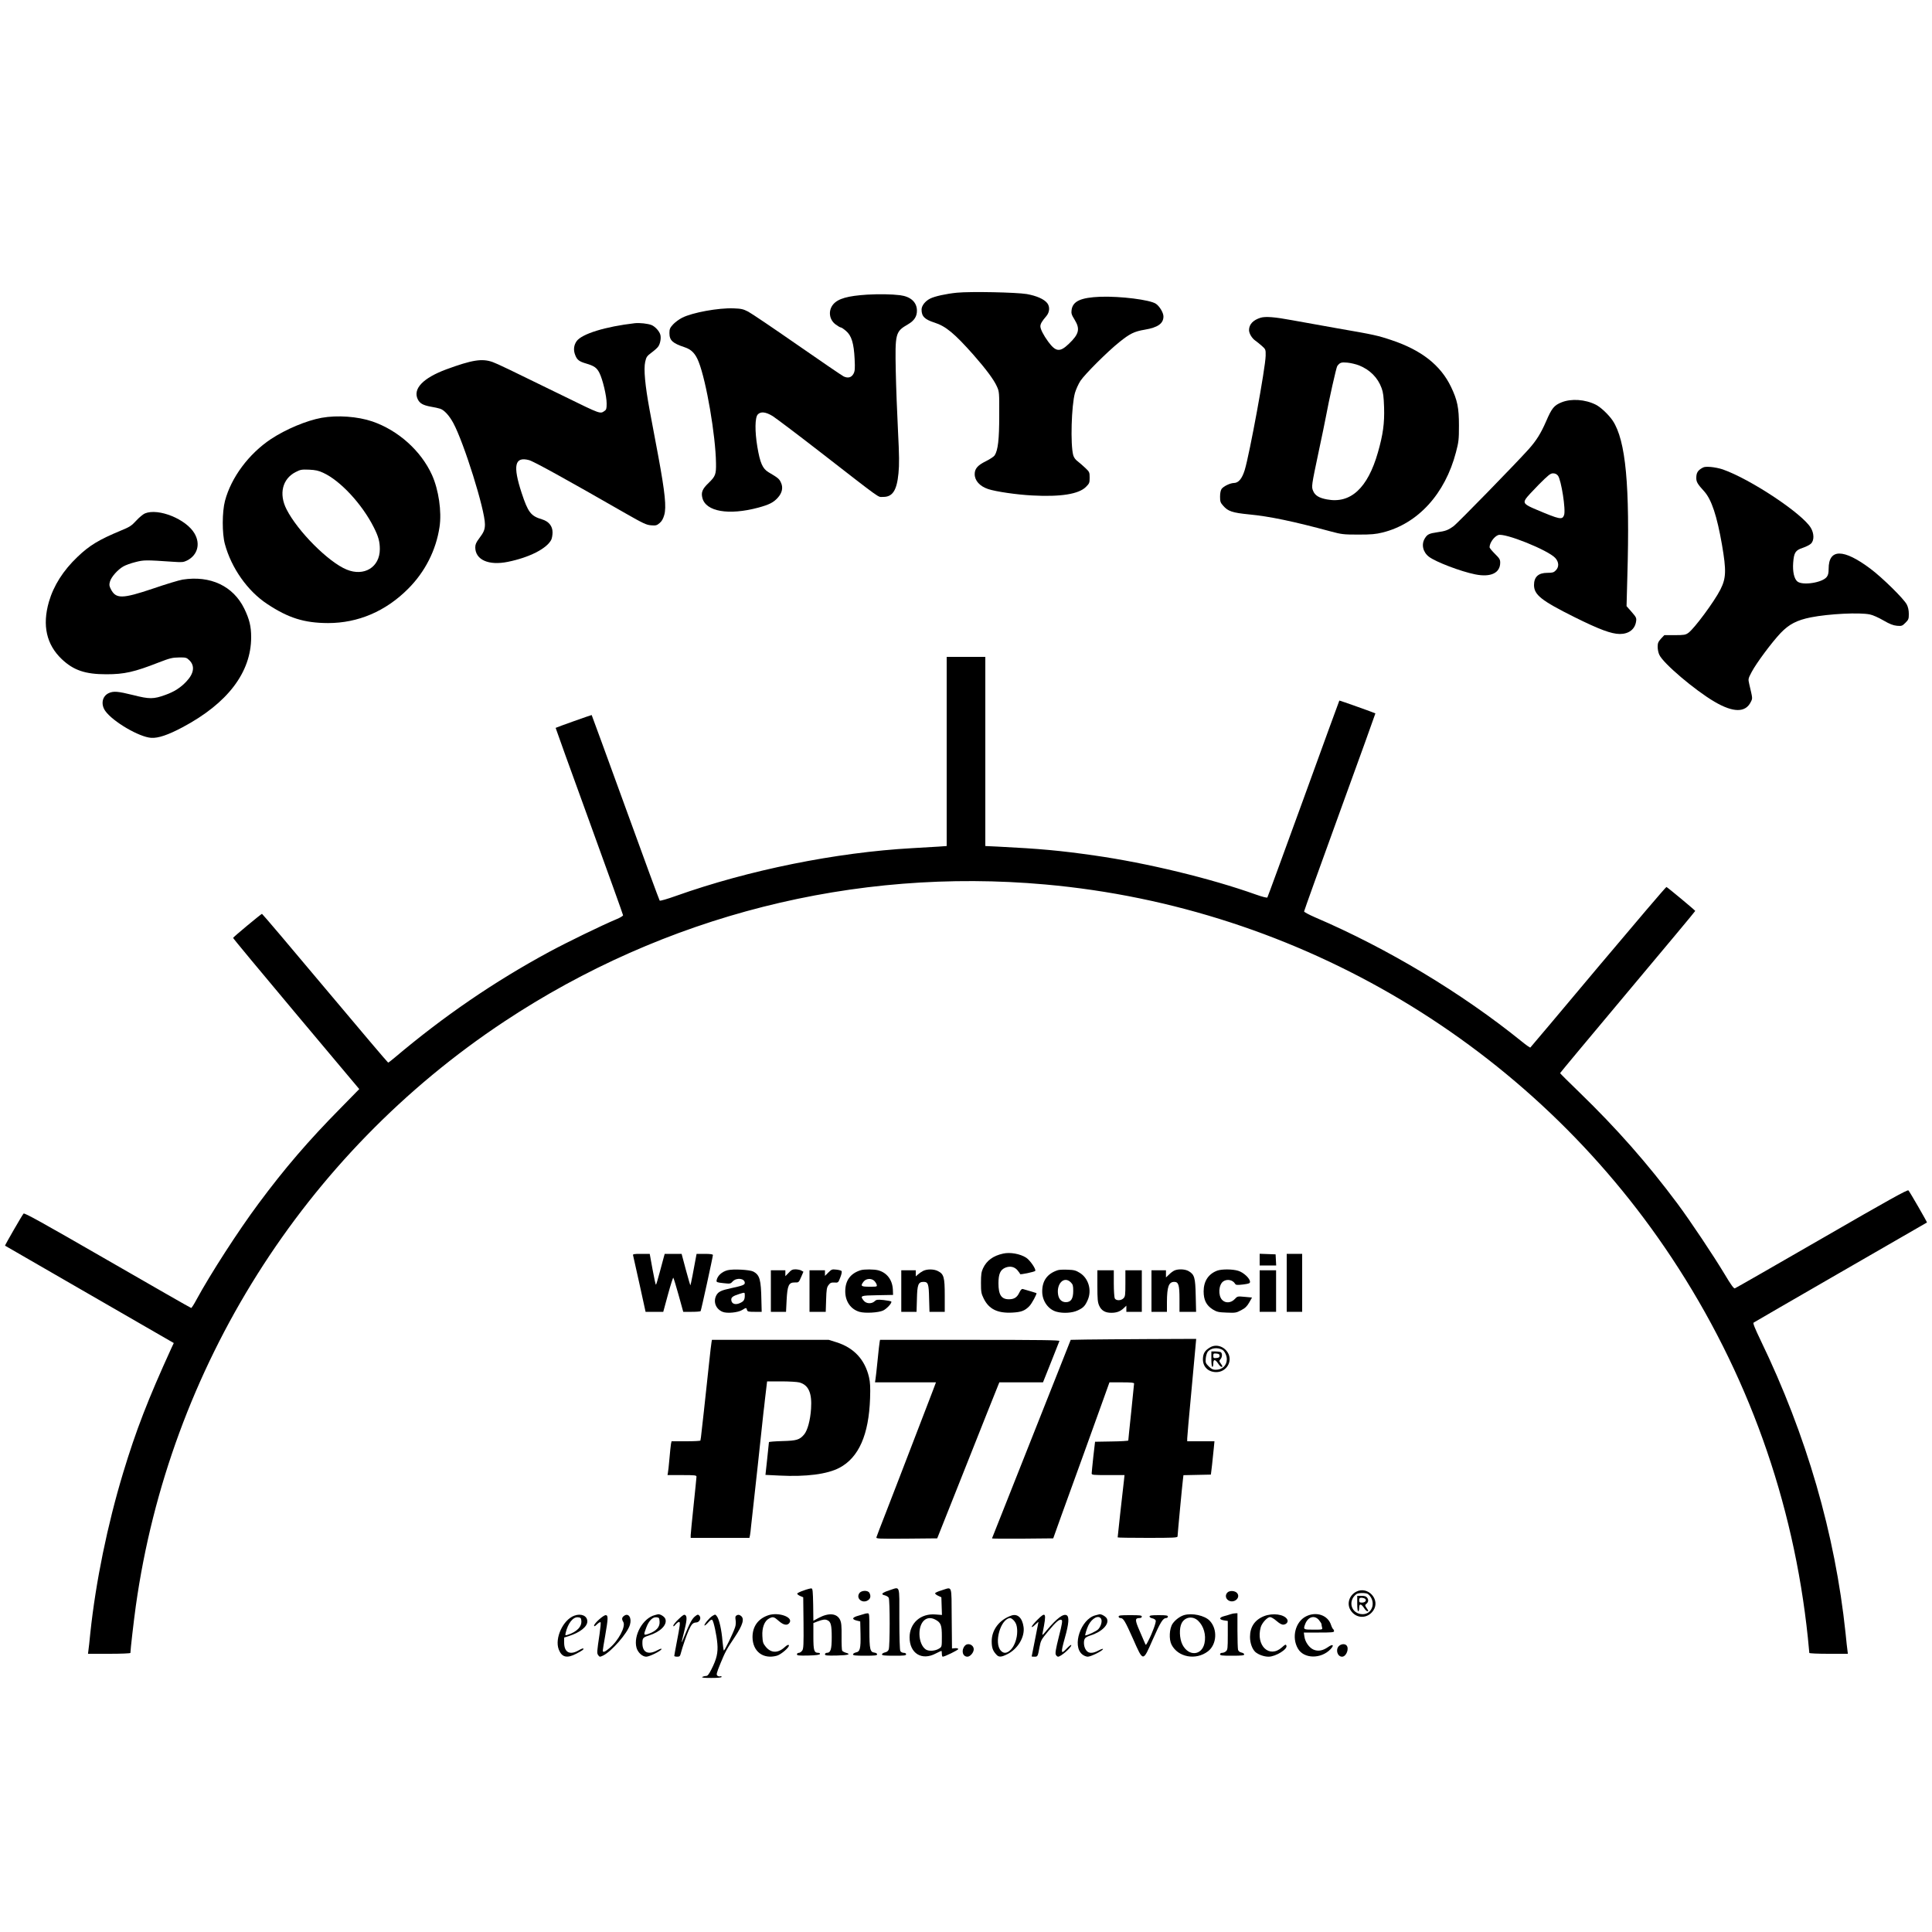 <?xml version="1.0" standalone="no"?>
<!DOCTYPE svg PUBLIC "-//W3C//DTD SVG 20010904//EN"
 "http://www.w3.org/TR/2001/REC-SVG-20010904/DTD/svg10.dtd">
<svg version="1.0" xmlns="http://www.w3.org/2000/svg"
 width="2000pt" height="2000pt" viewBox="0 0 2000 2000"
 preserveAspectRatio="xMidYMid meet">
<g transform="translate(0,2000) scale(0.1,-0.1)"
fill="#000000" stroke="none">
<path d="M9906 16970 c-111 -11 -230 -37 -277 -61 -52 -26 -89 -74 -89 -114 0
-70 32 -102 135 -135 116 -37 207 -113 402 -333 130 -148 212 -258 243 -328
24 -53 25 -60 24 -299 0 -252 -13 -361 -48 -415 -8 -12 -49 -39 -91 -60 -84
-41 -115 -77 -115 -133 0 -68 53 -126 140 -155 79 -26 296 -58 456 -66 294
-16 482 14 556 89 35 35 38 42 38 95 0 55 -2 60 -43 99 -23 22 -59 53 -79 69
-24 17 -41 40 -48 65 -30 110 -19 512 18 645 11 37 36 93 57 125 45 68 280
303 403 401 108 87 154 110 262 128 136 23 194 64 194 137 0 39 -41 107 -79
132 -63 41 -366 79 -574 72 -203 -8 -286 -46 -298 -137 -5 -35 0 -50 31 -100
59 -96 47 -149 -59 -250 -93 -89 -135 -85 -214 22 -49 67 -81 130 -81 159 0
25 16 53 62 106 34 40 38 97 9 134 -33 42 -111 76 -212 94 -109 18 -579 28
-723 14z"/>
<path d="M8978 16950 c-204 -13 -302 -41 -353 -101 -54 -65 -42 -159 27 -209
23 -17 46 -30 53 -30 6 0 30 -16 53 -36 57 -48 81 -128 89 -289 5 -101 3 -126
-11 -153 -21 -40 -57 -50 -102 -29 -18 9 -235 157 -481 328 -246 171 -475 326
-508 343 -52 27 -73 31 -152 34 -154 6 -425 -43 -531 -97 -32 -16 -75 -48 -95
-70 -32 -35 -37 -48 -37 -89 0 -76 32 -105 158 -147 70 -23 111 -65 145 -152
79 -201 175 -761 179 -1048 2 -116 -6 -136 -77 -205 -64 -61 -79 -97 -64 -155
36 -141 272 -182 579 -100 113 31 157 53 202 103 46 51 57 107 31 159 -17 37
-30 47 -128 105 -61 37 -87 96 -115 263 -27 161 -25 302 4 334 30 33 82 28
154 -16 33 -21 247 -182 474 -358 679 -527 611 -478 668 -479 99 -2 144 66
161 245 9 90 8 184 -5 439 -9 179 -20 456 -23 615 -8 397 -4 412 127 488 65
38 93 82 92 143 -1 86 -65 144 -174 158 -89 11 -217 13 -340 6z"/>
<path d="M13050 16711 c-78 -24 -120 -69 -120 -128 0 -35 30 -85 65 -109 15
-11 46 -35 68 -55 39 -35 40 -37 39 -102 -2 -123 -166 -1016 -217 -1184 -28
-89 -64 -133 -113 -133 -38 -1 -106 -34 -126 -61 -10 -15 -16 -44 -16 -81 0
-50 4 -62 33 -94 49 -57 96 -72 266 -89 213 -20 461 -72 849 -177 109 -29 128
-32 282 -32 138 0 180 4 254 22 364 91 645 398 758 830 28 107 31 131 31 277
0 184 -16 262 -82 400 -108 225 -307 381 -616 484 -143 48 -183 57 -554 121
-157 28 -371 66 -474 85 -183 34 -276 41 -327 26z m1020 -494 c113 -46 193
-127 232 -234 17 -46 22 -88 26 -200 5 -166 -11 -281 -64 -467 -106 -370 -283
-532 -527 -486 -82 15 -124 41 -143 87 -19 45 -19 49 57 408 33 154 66 315 74
358 32 175 108 513 118 527 27 37 41 42 105 36 34 -3 89 -16 122 -29z"/>
<path d="M6570 16654 c-303 -35 -547 -110 -601 -186 -29 -41 -35 -91 -15 -142
19 -51 41 -68 113 -89 85 -25 111 -44 138 -97 34 -67 75 -240 75 -317 0 -53
-3 -64 -22 -77 -45 -32 -40 -34 -403 144 -582 285 -703 343 -755 362 -109 39
-212 23 -481 -76 -239 -89 -346 -200 -295 -308 21 -44 55 -63 136 -78 36 -6
79 -15 96 -21 42 -13 95 -71 137 -149 110 -204 327 -897 327 -1047 0 -55 -11
-82 -60 -147 -31 -41 -40 -62 -40 -92 0 -129 138 -191 338 -150 221 45 400
136 448 227 8 16 14 51 14 78 0 66 -40 114 -110 135 -115 34 -144 73 -210 273
-93 284 -72 379 76 340 47 -12 377 -194 999 -551 186 -106 216 -120 265 -124
49 -4 60 -1 88 23 22 18 37 44 48 83 24 81 8 233 -61 607 -31 165 -72 383 -91
485 -46 250 -62 419 -45 494 11 51 18 60 67 97 30 22 61 50 69 63 20 29 30 87
21 120 -9 36 -53 85 -91 101 -38 15 -123 25 -175 19z"/>
<path d="M16165 15835 c-77 -31 -101 -60 -159 -195 -56 -128 -101 -200 -182
-291 -133 -148 -737 -768 -778 -797 -56 -40 -82 -50 -168 -62 -84 -12 -103
-22 -128 -63 -39 -63 -20 -143 43 -191 70 -53 328 -152 479 -182 160 -32 258
14 258 122 0 32 -8 45 -55 91 -30 30 -55 60 -55 68 0 44 46 110 89 126 66 26
520 -157 592 -238 38 -43 39 -93 4 -128 -20 -21 -34 -25 -87 -25 -93 0 -138
-42 -138 -127 1 -101 75 -160 420 -332 256 -127 379 -173 468 -174 94 0 158
49 169 132 5 34 0 43 -47 97 l-52 59 8 300 c28 952 -16 1415 -151 1620 -42 62
-122 138 -174 165 -111 56 -255 66 -356 25z m-37 -759 c34 -44 83 -357 63
-409 -19 -50 -42 -46 -288 58 -122 51 -137 67 -107 113 9 15 69 80 133 145
100 100 121 117 148 117 22 0 38 -8 51 -24z"/>
<path d="M3330 15675 c-159 -29 -370 -118 -525 -220 -230 -153 -412 -398 -476
-640 -30 -114 -31 -337 -1 -447 67 -248 235 -487 439 -621 219 -145 383 -196
629 -197 311 0 597 122 829 355 175 175 289 399 325 640 24 158 -9 385 -78
538 -114 251 -350 462 -617 554 -152 52 -363 67 -525 38z m15 -569 c178 -81
404 -325 525 -566 48 -95 62 -148 62 -226 -1 -186 -163 -285 -344 -210 -188
77 -507 397 -622 624 -81 159 -43 315 94 385 50 26 62 28 140 25 66 -3 98 -10
145 -32z"/>
<path d="M17613 15151 c-40 -25 -53 -49 -53 -99 0 -41 12 -62 83 -140 75 -84
131 -253 183 -552 46 -269 43 -345 -17 -464 -63 -124 -271 -405 -332 -448 -28
-20 -44 -23 -140 -23 l-108 0 -35 -37 c-28 -32 -34 -45 -34 -84 0 -25 7 -62
17 -82 39 -88 368 -367 571 -486 194 -114 321 -115 376 -3 20 41 20 31 -16
186 -12 53 -12 54 26 126 48 91 208 306 299 402 87 91 168 133 312 162 187 37
507 53 613 30 28 -5 90 -33 138 -61 67 -39 102 -52 141 -56 49 -4 55 -2 88 31
32 32 35 40 35 91 0 38 -7 71 -21 98 -29 58 -255 280 -377 371 -279 209 -432
209 -432 -1 0 -44 -5 -66 -20 -85 -46 -59 -248 -90 -303 -47 -34 27 -51 103
-44 195 8 105 23 129 100 154 35 12 74 32 86 45 32 34 31 103 -3 161 -87 148
-626 506 -913 606 -32 11 -87 22 -123 25 -54 4 -71 2 -97 -15z"/>
<path d="M1500 14685 c-19 -8 -60 -42 -90 -75 -49 -53 -67 -65 -160 -103 -226
-94 -324 -153 -448 -272 -148 -141 -247 -297 -296 -466 -70 -244 -25 -442 134
-593 122 -115 242 -156 461 -156 186 0 289 23 544 123 114 44 139 50 207 51
72 1 79 -1 107 -28 60 -57 50 -136 -28 -219 -59 -64 -127 -108 -220 -141 -121
-44 -165 -44 -330 -2 -161 40 -207 44 -257 20 -67 -32 -82 -116 -34 -184 79
-111 351 -270 475 -278 73 -5 175 30 324 109 467 248 711 569 711 933 0 112
-18 185 -71 295 -115 235 -351 346 -639 301 -36 -6 -172 -47 -303 -92 -324
-109 -388 -110 -441 -4 -16 33 -17 43 -7 78 15 48 79 120 137 154 22 13 79 34
125 45 88 23 106 23 399 3 85 -6 100 -4 137 14 108 55 140 171 77 279 -86 149
-375 266 -514 208z"/>
<path d="M9800 12221 l0 -979 -82 -6 c-46 -3 -168 -10 -273 -16 -792 -44
-1696 -227 -2449 -495 -87 -31 -162 -53 -167 -48 -4 4 -164 438 -354 963 -191
525 -348 956 -350 958 -2 2 -365 -127 -373 -133 -1 -1 155 -435 348 -965 192
-529 350 -968 350 -975 0 -6 -30 -25 -67 -40 -155 -65 -511 -238 -698 -339
-571 -309 -1091 -665 -1600 -1095 -33 -28 -63 -51 -67 -51 -4 0 -298 347 -653
770 -355 424 -649 770 -653 770 -8 0 -296 -239 -299 -249 -2 -3 292 -357 652
-786 l654 -779 -192 -196 c-335 -339 -581 -626 -851 -990 -210 -282 -500 -732
-641 -992 -26 -49 -51 -88 -56 -88 -5 0 -394 223 -866 495 -673 388 -860 492
-869 482 -14 -14 -195 -329 -192 -332 2 -1 395 -228 875 -505 l872 -503 -24
-51 c-244 -534 -368 -855 -501 -1295 -162 -537 -283 -1126 -339 -1656 -8 -82
-17 -165 -20 -182 l-4 -33 220 0 c120 0 219 4 219 9 0 32 35 336 56 486 346
2466 1739 4676 3814 6050 1659 1099 3623 1596 5600 1419 2633 -235 5027 -1662
6485 -3864 785 -1185 1262 -2518 1410 -3934 8 -82 15 -153 15 -157 0 -5 90 -9
199 -9 l200 0 -4 33 c-3 17 -12 100 -20 182 -108 1026 -404 2047 -879 3030
-60 125 -81 177 -73 183 7 5 413 240 902 522 490 282 891 514 893 515 3 3
-178 318 -192 332 -9 10 -202 -97 -896 -498 -487 -281 -892 -513 -901 -516
-11 -3 -40 36 -104 144 -116 193 -354 550 -490 733 -310 416 -630 779 -1013
1150 -111 107 -202 198 -202 201 0 3 315 381 700 840 385 459 700 836 699 839
0 6 -286 244 -298 248 -5 2 -322 -371 -706 -827 -383 -457 -700 -833 -703
-835 -4 -2 -43 25 -87 61 -622 503 -1392 966 -2142 1287 -62 27 -113 54 -113
61 0 7 167 471 370 1030 204 560 369 1019 368 1020 -8 6 -371 135 -373 133 -2
-2 -168 -458 -370 -1015 -203 -557 -371 -1017 -375 -1023 -4 -6 -46 4 -120 30
-468 167 -1129 327 -1670 404 -356 51 -563 70 -1002 92 l-128 6 0 979 0 979
-200 0 -200 0 0 -979z"/>
<path d="M10385 7023 c-105 -23 -171 -72 -209 -153 -17 -37 -21 -64 -21 -150
0 -95 3 -111 28 -162 54 -110 143 -154 296 -146 92 5 128 18 175 65 26 25 83
131 75 137 -3 2 -88 27 -140 42 -12 3 -23 -8 -38 -39 -23 -48 -53 -67 -107
-67 -78 0 -108 46 -108 165 0 97 19 140 71 162 49 20 96 10 127 -28 14 -17 26
-34 26 -38 0 -9 146 22 156 32 14 14 -53 112 -94 138 -63 40 -165 58 -237 42z"/>
<path d="M6554 7003 c2 -10 33 -145 67 -300 l62 -283 92 0 91 0 49 180 c27 99
52 177 55 173 4 -5 29 -86 55 -180 l48 -173 88 0 c48 0 90 3 92 8 6 9 127 563
127 580 0 8 -26 12 -85 12 l-84 0 -7 -37 c-21 -120 -54 -286 -57 -289 -1 -2
-23 71 -47 161 l-44 165 -88 0 -87 0 -9 -32 c-5 -18 -24 -90 -43 -160 -19 -71
-36 -128 -39 -128 -3 0 -19 72 -35 160 l-29 160 -89 0 c-79 0 -88 -2 -83 -17z"/>
<path d="M13040 6960 l0 -60 85 0 86 0 -3 58 -3 57 -82 3 -83 3 0 -61z"/>
<path d="M13320 6720 l0 -300 80 0 80 0 0 300 0 300 -80 0 -80 0 0 -300z"/>
<path d="M7533 6851 c-60 -15 -107 -58 -115 -106 -3 -18 5 -21 70 -28 71 -8
75 -7 97 18 40 42 125 32 125 -16 0 -20 -25 -29 -145 -55 -99 -21 -130 -36
-150 -74 -34 -66 -5 -141 65 -170 45 -19 159 -8 203 19 42 26 43 26 50 1 5
-18 14 -20 79 -20 l73 0 -3 117 c-4 218 -17 264 -84 300 -37 19 -208 28 -265
14z m177 -260 c0 -43 -9 -60 -41 -76 -54 -29 -99 -14 -99 32 0 24 19 38 84 58
57 18 56 18 56 -14z"/>
<path d="M8164 6824 l-34 -35 0 30 0 31 -75 0 -75 0 0 -215 0 -215 78 0 79 0
6 121 c8 153 22 184 85 183 40 -1 41 0 65 55 l24 56 -21 12 c-11 7 -38 12 -60
13 -32 0 -45 -6 -72 -36z"/>
<path d="M8575 6827 l-35 -35 0 29 0 29 -80 0 -80 0 0 -215 0 -215 84 0 84 0
4 125 c3 107 7 129 25 152 17 23 28 28 61 26 40 -2 40 -1 61 54 14 36 18 60
12 66 -5 5 -30 12 -55 14 -42 5 -48 3 -81 -30z"/>
<path d="M8910 6851 c-106 -33 -160 -106 -160 -219 0 -104 56 -185 147 -212
57 -17 199 -9 246 14 39 19 95 81 83 93 -4 4 -39 10 -79 15 -64 6 -74 5 -92
-12 -32 -30 -88 -27 -114 6 -40 51 -35 53 142 56 l162 3 -2 54 c-5 102 -61
176 -152 201 -41 11 -144 12 -181 1z m138 -108 c11 -10 23 -28 27 -40 6 -23 5
-23 -74 -23 -89 0 -97 7 -60 54 25 31 76 35 107 9z"/>
<path d="M9555 6843 c-16 -8 -40 -25 -52 -36 l-23 -20 0 31 0 32 -75 0 -75 0
0 -215 0 -215 79 0 79 0 4 134 c3 148 14 176 68 176 48 0 55 -20 58 -172 l4
-138 79 0 79 0 0 168 c0 190 -9 223 -71 254 -42 22 -114 22 -154 1z"/>
<path d="M10950 6851 c-108 -35 -162 -109 -161 -222 0 -97 63 -185 148 -208
67 -19 163 -13 218 13 59 27 77 46 104 106 46 102 10 228 -82 284 -40 25 -60
30 -125 32 -42 2 -88 0 -102 -5z m135 -126 c21 -21 25 -33 25 -88 0 -81 -23
-117 -76 -117 -42 0 -71 27 -80 75 -21 116 62 200 131 130z"/>
<path d="M12160 6849 c-14 -6 -40 -24 -57 -42 l-33 -31 0 37 0 37 -75 0 -75 0
0 -215 0 -215 80 0 80 0 0 103 c1 158 19 207 76 207 44 0 54 -33 54 -177 l0
-133 86 0 86 0 -4 168 c-4 186 -13 217 -71 252 -35 22 -105 26 -147 9z"/>
<path d="M12602 6847 c-92 -34 -142 -109 -142 -215 0 -90 28 -145 94 -187 43
-26 59 -30 145 -33 90 -4 99 -2 150 25 42 22 60 40 83 80 l29 51 -75 7 c-76 7
-76 7 -105 -24 -38 -40 -96 -44 -130 -7 -43 46 -36 157 12 191 40 28 99 16
123 -25 8 -13 21 -14 82 -7 61 8 72 12 72 28 0 35 -68 98 -123 114 -59 18
-168 18 -215 2z"/>
<path d="M11360 6688 c0 -138 3 -169 19 -205 23 -50 62 -73 125 -73 56 0 93
14 129 48 l27 26 0 -32 0 -32 80 0 80 0 0 215 0 215 -85 0 -85 0 0 -135 c0
-122 -2 -137 -20 -155 -26 -26 -76 -26 -90 -1 -5 11 -10 81 -10 155 l0 136
-85 0 -85 0 0 -162z"/>
<path d="M13040 6635 l0 -215 85 0 85 0 0 215 0 215 -85 0 -85 0 0 -215z"/>
<path d="M11244 6133 l-160 -3 -116 -293 c-239 -602 -394 -993 -534 -1347 -80
-201 -149 -375 -154 -388 -6 -13 -10 -25 -10 -28 0 -2 142 -3 316 -2 l317 3
84 235 c47 129 150 415 230 635 79 220 172 478 206 572 l62 173 128 0 c95 0
127 -3 127 -12 0 -7 -14 -141 -30 -297 -17 -157 -30 -288 -30 -293 0 -4 -78
-9 -172 -10 l-172 -3 -18 -155 c-9 -85 -17 -163 -17 -172 -1 -17 14 -18 169
-18 l171 0 -6 -57 c-3 -32 -8 -71 -10 -88 -4 -27 -55 -490 -55 -500 0 -3 140
-5 310 -5 267 0 310 2 310 15 0 20 49 540 56 592 l5 42 142 3 142 3 12 99 c6
55 14 133 18 173 l7 73 -141 0 -141 0 0 29 c0 17 18 220 40 453 21 233 42 458
46 501 l7 77 -489 -2 c-269 -1 -561 -4 -650 -5z"/>
<path d="M7366 6108 c-3 -13 -14 -108 -25 -213 -37 -346 -81 -750 -85 -775 -3
-14 -5 -28 -5 -32 -1 -5 -68 -8 -150 -8 l-149 0 -6 -27 c-3 -16 -10 -84 -16
-153 -6 -69 -13 -135 -16 -147 l-4 -23 150 0 c136 0 150 -2 150 -17 0 -10 -14
-144 -30 -298 -16 -154 -30 -292 -30 -307 l0 -28 304 0 304 0 6 28 c3 15 8 56
11 92 4 36 8 76 10 90 2 14 29 259 60 545 30 286 57 534 59 550 3 17 9 75 15
130 6 55 14 119 17 143 l5 42 147 0 c81 0 165 -5 187 -11 95 -26 132 -109 121
-273 -8 -118 -36 -223 -72 -266 -47 -55 -76 -64 -226 -68 -76 -2 -138 -7 -138
-11 -1 -3 -9 -81 -18 -173 l-18 -166 144 -7 c279 -14 494 14 621 80 201 106
305 342 318 720 4 116 1 165 -11 218 -43 183 -156 305 -337 362 l-80 25 -604
0 -605 0 -4 -22z"/>
<path d="M9106 6108 c-3 -13 -12 -97 -21 -188 -9 -91 -19 -180 -22 -197 l-5
-33 315 0 316 0 -25 -67 c-14 -38 -36 -95 -49 -128 -26 -67 -217 -562 -300
-780 -30 -77 -95 -246 -145 -375 -51 -129 -94 -243 -97 -253 -5 -16 13 -17
312 -15 l317 3 199 500 c109 275 254 638 321 808 l123 307 226 0 226 0 83 208
c45 114 84 213 87 220 4 9 -185 12 -926 12 l-931 0 -4 -22z"/>
<path d="M12525 6051 c-50 -30 -68 -58 -72 -108 -7 -86 50 -147 138 -147 106
0 173 113 119 202 -41 67 -124 91 -185 53z m127 -23 c24 -12 48 -61 48 -98 0
-66 -47 -110 -116 -110 -28 0 -44 8 -71 35 -33 33 -35 39 -31 85 3 29 13 59
23 70 33 36 97 44 147 18z"/>
<path d="M12540 5930 c0 -47 4 -80 10 -80 6 0 10 16 10 35 0 24 5 35 14 35 8
0 24 -16 36 -35 12 -19 28 -35 36 -35 12 0 11 7 -6 31 -20 28 -21 31 -6 48 21
23 21 67 0 75 -9 3 -33 6 -55 6 l-39 0 0 -80z m85 35 c0 -15 -8 -21 -32 -23
-30 -3 -33 -1 -33 23 0 24 3 26 33 23 24 -2 32 -8 32 -23z"/>
<path d="M8321 3536 c-36 -12 -66 -27 -68 -32 -2 -6 11 -17 29 -25 l33 -14 3
-264 c2 -224 0 -268 -13 -287 -9 -13 -24 -24 -35 -24 -11 0 -20 -7 -20 -15 0
-13 17 -15 117 -13 82 2 118 7 121 16 2 7 -5 12 -16 12 -45 0 -52 22 -52 170
l0 138 43 17 c57 21 78 24 103 12 35 -15 44 -51 44 -175 0 -126 -11 -162 -51
-162 -10 0 -19 -7 -19 -15 0 -13 18 -15 123 -13 119 3 152 13 93 29 -16 5 -33
14 -38 21 -4 7 -7 74 -6 148 1 110 -2 142 -16 172 -33 68 -118 75 -222 19
l-54 -29 -2 166 c-3 139 -5 167 -18 169 -8 1 -44 -8 -79 -21z"/>
<path d="M9206 3537 c-77 -25 -92 -42 -46 -52 16 -4 35 -15 40 -25 13 -24 13
-500 0 -535 -6 -17 -20 -27 -40 -31 -16 -4 -30 -13 -30 -20 0 -11 26 -14 125
-14 104 0 125 2 125 15 0 9 -9 15 -25 15 -14 0 -29 8 -35 19 -6 13 -10 137
-10 335 0 362 11 330 -104 293z"/>
<path d="M9748 3537 c-38 -11 -68 -25 -68 -31 0 -6 15 -18 33 -26 l32 -15 3
-91 3 -92 -66 5 c-154 13 -269 -89 -269 -237 0 -166 127 -244 271 -167 29 15
55 27 58 27 3 0 5 -13 5 -30 0 -16 4 -30 9 -30 21 0 161 69 161 79 0 6 -15 10
-32 9 l-33 -3 -3 313 c-3 356 9 324 -104 289z m-68 -302 c60 -31 70 -57 70
-175 0 -106 0 -108 -27 -125 -39 -26 -107 -31 -138 -11 -40 26 -66 89 -67 160
-1 128 73 197 162 151z"/>
<path d="M14040 3523 c-73 -38 -100 -124 -60 -190 56 -92 177 -94 237 -4 75
112 -57 256 -177 194z m122 -25 c86 -71 50 -207 -55 -208 -117 0 -160 134 -67
207 20 16 102 16 122 1z"/>
<path d="M14050 3400 c0 -47 4 -80 10 -80 6 0 10 16 10 35 0 24 5 35 14 35 8
0 24 -16 36 -35 12 -19 28 -35 36 -35 12 0 10 7 -7 31 -19 28 -20 33 -8 43 24
18 29 42 13 65 -12 16 -26 21 -60 21 l-44 0 0 -80z m79 51 c23 -15 5 -41 -29
-41 -25 0 -30 4 -30 25 0 19 5 25 23 25 12 0 28 -4 36 -9z"/>
<path d="M8895 3506 c-36 -54 34 -109 90 -72 27 17 32 45 15 77 -16 29 -85 27
-105 -5z"/>
<path d="M12706 3514 c-24 -24 -20 -61 9 -80 57 -38 134 27 90 76 -22 24 -77
27 -99 4z"/>
<path d="M8955 3295 c-5 -2 -36 -11 -67 -20 -67 -18 -74 -37 -20 -51 l37 -9 3
-131 c3 -152 -5 -182 -48 -190 -16 -4 -30 -13 -30 -20 0 -11 26 -14 125 -14
102 0 125 3 125 14 0 9 -12 16 -27 18 -46 5 -53 34 -53 231 0 162 -1 177 -17
176 -10 0 -22 -2 -28 -4z"/>
<path d="M12740 3290 c-14 -5 -44 -14 -67 -20 -54 -14 -56 -35 -3 -44 l40 -6
0 -149 c0 -131 -2 -150 -18 -164 -10 -10 -28 -17 -40 -17 -13 0 -22 -6 -22
-15 0 -13 21 -15 125 -15 99 0 125 3 125 14 0 7 -13 16 -29 19 -18 4 -31 14
-35 29 -3 13 -6 103 -6 201 l0 177 -22 -1 c-13 0 -34 -4 -48 -9z"/>
<path d="M5946 3275 c-117 -42 -206 -234 -162 -350 32 -82 85 -95 182 -44 64
33 81 46 72 54 -3 3 -25 -6 -49 -20 -91 -52 -149 -20 -149 81 l0 52 53 17
c113 37 187 96 187 150 0 58 -63 86 -134 60z m72 -52 c6 -63 -47 -117 -146
-148 -21 -6 -22 -4 -16 22 23 99 76 166 127 161 28 -3 32 -7 35 -35z"/>
<path d="M6462 3274 c-25 -17 -28 -35 -10 -64 29 -46 -51 -197 -146 -274 -45
-38 -66 -45 -66 -23 0 7 11 77 25 155 31 179 32 212 5 212 -25 0 -120 -86
-120 -108 0 -11 9 -8 30 13 16 16 33 25 37 22 4 -4 -1 -58 -10 -120 -29 -194
-29 -200 -14 -222 15 -19 16 -19 51 -3 86 42 251 230 277 318 21 71 -14 126
-59 94z"/>
<path d="M6780 3281 c-124 -31 -225 -211 -191 -338 14 -50 61 -93 101 -93 33
0 151 59 158 78 3 9 -14 4 -44 -12 -95 -51 -154 -22 -154 74 0 53 6 60 69 80
117 37 190 110 169 170 -8 25 -54 53 -77 49 -3 -1 -17 -4 -31 -8z m48 -68 c4
-54 -32 -95 -105 -123 -62 -23 -64 -19 -33 61 26 71 66 111 105 107 28 -3 30
-6 33 -45z"/>
<path d="M7025 3239 c-30 -28 -55 -59 -55 -68 1 -11 7 -8 23 12 13 15 29 27
36 27 15 0 12 -28 -25 -219 -13 -69 -24 -128 -24 -133 0 -4 13 -8 30 -8 26 0
30 4 40 43 14 55 55 175 79 229 28 63 44 81 77 82 36 1 57 47 33 72 -14 13
-18 12 -42 -7 -32 -24 -56 -69 -109 -199 -40 -98 -40 -97 -8 30 30 120 34 164
16 179 -13 11 -24 5 -71 -40z"/>
<path d="M7375 3272 c-33 -20 -90 -90 -82 -99 3 -3 20 11 38 31 21 24 35 34
42 27 15 -15 46 -159 53 -246 8 -94 -7 -159 -62 -267 -27 -53 -39 -68 -57 -68
-12 0 -29 -5 -37 -10 -10 -7 19 -10 93 -10 72 0 107 4 107 11 0 6 -6 9 -14 6
-8 -3 -21 0 -29 6 -14 11 -10 26 31 127 50 121 64 148 145 268 88 132 107 197
65 226 -15 11 -26 12 -40 5 -16 -9 -18 -17 -13 -50 4 -22 2 -55 -6 -76 -19
-59 -110 -246 -116 -239 -3 3 -9 47 -14 98 -9 115 -34 226 -57 255 -17 23 -17
23 -47 5z"/>
<path d="M7960 3281 c-109 -34 -170 -115 -170 -228 1 -149 110 -232 252 -193
45 13 135 91 124 109 -5 8 -19 2 -46 -23 -69 -62 -140 -59 -194 8 -27 33 -31
47 -34 110 -5 86 22 157 69 181 41 22 51 19 102 -26 50 -44 90 -50 111 -16 36
56 -110 109 -214 78z"/>
<path d="M10470 3276 c-124 -43 -204 -147 -204 -266 0 -66 11 -98 47 -137 26
-30 51 -29 115 3 108 54 182 177 168 281 -13 95 -62 141 -126 119z m20 -46
c29 -29 40 -63 40 -119 0 -70 -26 -145 -64 -186 -39 -41 -75 -46 -105 -13 -75
80 -2 334 97 338 6 0 21 -9 32 -20z"/>
<path d="M10740 3233 c-33 -33 -60 -66 -60 -73 0 -8 16 1 35 20 19 19 35 32
35 29 0 -3 -16 -84 -35 -179 -19 -95 -35 -175 -35 -177 0 -2 13 -3 29 -3 33 0
34 1 52 99 13 69 18 78 91 166 83 100 117 128 138 115 10 -6 5 -42 -29 -174
-32 -128 -39 -171 -31 -186 6 -11 16 -20 23 -20 29 0 137 94 137 119 0 9 -20
-6 -47 -34 -62 -66 -64 -50 -19 112 41 145 46 217 18 232 -35 19 -102 -32
-205 -154 -50 -60 -50 -60 -43 -25 41 206 35 222 -54 133z"/>
<path d="M11338 3278 c-149 -40 -242 -314 -136 -403 16 -14 42 -25 58 -25 32
0 151 59 158 78 2 7 -16 2 -44 -13 -71 -38 -114 -33 -139 16 -18 34 -19 90 -2
110 6 9 32 22 56 29 118 37 196 116 170 173 -10 22 -57 50 -78 46 -3 -1 -22
-5 -43 -11z m61 -37 c13 -24 -2 -77 -30 -107 -17 -19 -113 -64 -134 -64 -6 0
16 73 32 105 38 76 108 111 132 66z"/>
<path d="M12256 3280 c-42 -13 -90 -49 -117 -88 -34 -50 -40 -162 -11 -218 67
-130 251 -164 376 -69 93 71 102 230 19 317 -52 55 -183 83 -267 58z m147 -58
c58 -55 84 -147 66 -232 -28 -130 -165 -139 -228 -16 -32 62 -36 172 -8 224
35 65 115 76 170 24z"/>
<path d="M13086 3270 c-96 -38 -146 -111 -146 -215 0 -64 23 -127 56 -157 31
-27 90 -48 136 -48 73 0 199 78 185 114 -6 16 -12 14 -46 -17 -130 -118 -273
17 -220 208 13 45 68 105 97 105 12 0 42 -18 68 -41 33 -28 54 -39 72 -37 33
4 51 32 36 56 -31 51 -148 67 -238 32z"/>
<path d="M13521 3268 c-111 -55 -153 -218 -85 -334 61 -107 239 -110 338 -6
41 44 24 57 -27 21 -53 -37 -102 -46 -149 -26 -45 19 -88 80 -95 136 l-6 41
157 0 c129 0 156 2 156 14 0 8 -4 17 -9 21 -5 3 -15 22 -22 43 -32 101 -151
143 -258 90z m133 -39 c14 -17 26 -36 26 -42 0 -7 3 -22 6 -34 6 -23 5 -23
-90 -23 -104 0 -106 1 -85 57 29 77 97 97 143 42z"/>
<path d="M11580 3265 c0 -8 8 -15 18 -15 31 0 47 -27 131 -215 107 -242 101
-242 204 -8 80 181 106 223 139 223 10 0 18 7 18 15 0 12 -17 15 -95 15 -74 0
-95 -3 -95 -14 0 -7 13 -16 29 -19 16 -3 31 -13 35 -22 6 -17 -33 -126 -77
-211 -25 -48 -25 -49 -35 -24 -6 14 -31 72 -56 130 -48 110 -48 130 0 130 15
0 24 6 24 15 0 13 -20 15 -120 15 -100 0 -120 -2 -120 -15z"/>
<path d="M9988 2963 c-40 -46 -24 -113 27 -113 28 0 65 43 65 76 0 48 -61 72
-92 37z"/>
<path d="M13860 2960 c-37 -37 -15 -110 33 -110 44 0 77 86 45 118 -18 18 -56
14 -78 -8z"/>
</g>
</svg>
